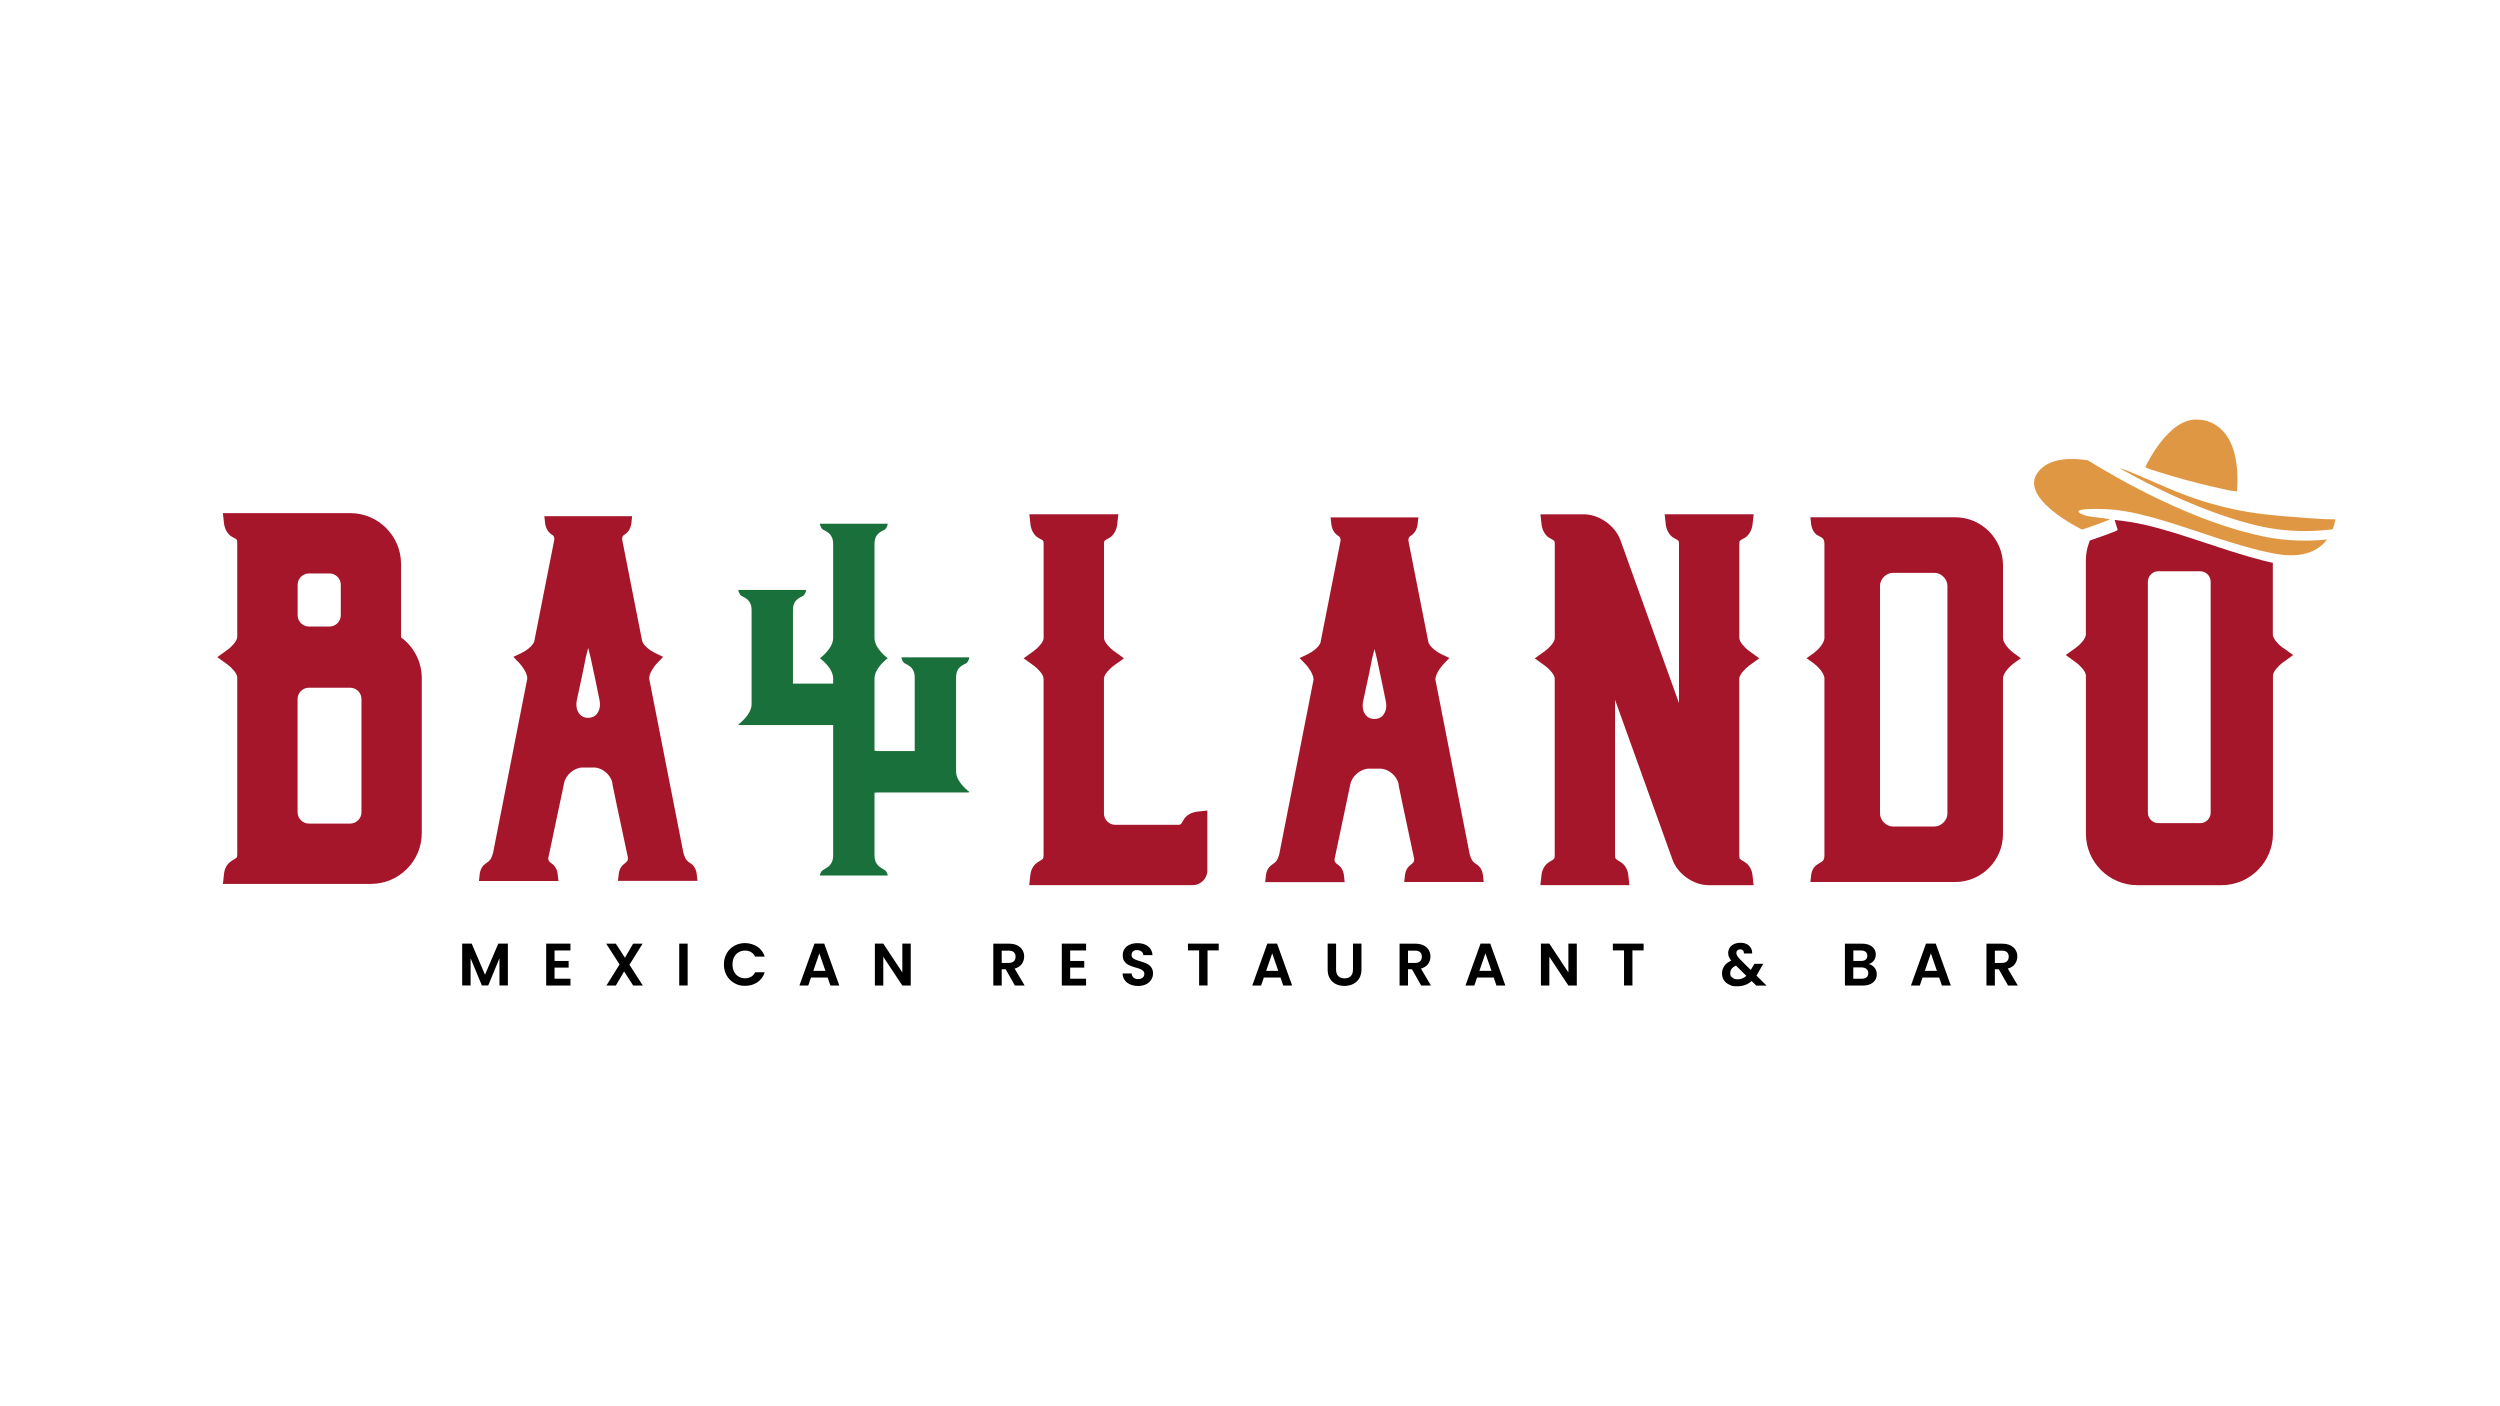 <?xml version="1.0" encoding="UTF-8"?>
<svg id="Ebene_1" xmlns="http://www.w3.org/2000/svg" version="1.1" viewBox="0 0 4098 2304">
  <!-- Generator: Adobe Illustrator 29.7.1, SVG Export Plug-In . SVG Version: 2.1.1 Build 8)  -->
  <defs>
    <style>
      .st0 {
        fill: none;
      }

      .st1 {
        fill: #e09743;
      }

      .st2 {
        fill: #1a703a;
      }

      .st3 {
        fill: #a6162b;
      }
    </style>
  </defs>
  <path class="st0" d="M2257.4,1081c-.2-.8-.3-1.5-.5-2.2l-3.7-14.8-3.8,14.8c-.2.7-.3,1.4-.5,2.3l-4,20.2-10.2,47.6c-2,9-.5,17.4,4,23.1,3.5,4.3,8.4,6.6,14.2,6.6s11.3-2.4,14.9-6.8c4.5-5.6,6-14,4-22.8l-6.1-30-8.1-38Z"/>
  <path class="st0" d="M506.2,1350h67.9c10,0,18.4-8.4,18.4-18.4v-185.9c0-10-8.4-18.4-18.4-18.4h-67.9c-10,0-18.4,8.4-18.4,18.4v185.9c0,10,8.4,18.4,18.4,18.4Z"/>
  <path class="st0" d="M540.1,940h-33.9c-10,0-18.4,8.4-18.4,18.4v50.2c0,10,8.4,18.4,18.4,18.4h33.9c10,0,18.4-8.4,18.4-18.4v-50.2c0-10-8.4-18.4-18.4-18.4Z"/>
  <path class="st0" d="M968.5,1079.1c-.2-.8-.3-1.5-.5-2.2l-3.7-14.8-3.8,14.8c-.2.7-.3,1.4-.5,2.3l-4,20.2-10.2,47.6c-2,9-.5,17.4,4,23.1,3.5,4.3,8.4,6.6,14.2,6.6s11.3-2.4,14.9-6.8c4.5-5.6,6-14,4-22.8l-6.1-30-8.1-38Z"/>
  <path class="st0" d="M3170.8,939h-67.9c-11.2,0-21.3,10.2-21.3,21.3v373.2c0,11.2,10.2,21.3,21.3,21.3h67.9c11.2,0,21.3-10.2,21.3-21.3v-373.2c0-11.2-10.2-21.3-21.3-21.3Z"/>
  <path class="st0" d="M3537.8,936.4h68.9c9.4,0,17,7.6,17,17v378.9c0,9.4-7.6,17-17,17h-68.9c-9.4,0-17-7.6-17-17v-378.9c0-9.4,7.6-17,17-17Z"/>
  <path class="st3" d="M657.4,1045v-120.5c0-46-37.4-83.4-83.4-83.4h-208.7l1.9,17c.2,2.1,1.6,12.7,10.2,19.9l1.7,1.2c1.4.9,2.8,1.6,4.1,2.3,4.9,2.5,5.7,2.9,5.7,8.4v154c0,7.1-10.5,17.2-15.3,20.7l-17.4,12.6,17.4,12.6c4.8,3.5,15.3,13.6,15.3,20.7v289.7c0,5.5-.9,6-5.8,8.8l-.4.2c-1.3.8-2.8,1.6-4.2,2.7-9.8,6.8-11.1,18.5-11.2,19.8l-1.9,17.2h242.6c46,0,83.4-37.4,83.4-83.4v-253.8c0-26.4-12.6-51.2-33.9-66.8ZM558.6,1008.6c0,10-8.4,18.4-18.4,18.4h-33.9c-10,0-18.4-8.4-18.4-18.4v-50.2c0-10,8.4-18.4,18.4-18.4h33.9c10,0,18.4,8.4,18.4,18.4v50.2ZM487.8,1145.7c0-10,8.4-18.4,18.4-18.4h67.9c10,0,18.4,8.4,18.4,18.4v185.9c0,10-8.4,18.4-18.4,18.4h-67.9c-10,0-18.4-8.4-18.4-18.4v-185.9Z"/>
  <path class="st3" d="M1942.3,1340.6l-.7.9c-1.2,1.7-2.1,3.4-3,4.9-2.5,4.6-2.9,5.3-6.5,5.6h-104.1c-10,0-18.4-8.4-18.4-18.4v-221.2c0-7.1,10.5-17.2,15.3-20.7l17.5-12.6-17.4-12.6c-4.8-3.5-15.3-13.6-15.3-20.7v-154c0-5.4.8-5.8,5.7-8.4,1.3-.7,2.6-1.3,4-2.2l1.5-1.1.2-.2c8.4-7,10-17.6,10.2-19.7l1.9-17.2h-145.9l1.9,17.2c.2,2.1,1.8,12.7,10.2,19.7l1.5,1.1h.2c1.4,1,2.7,1.7,4,2.4,4.7,2.4,5.4,2.8,5.6,6.7v155.7c0,7.1-10.5,17.2-15.3,20.7l-17.5,12.6,17.4,12.6c4.8,3.5,15.3,13.6,15.3,20.7v289.7c0,5.5-1.1,6.1-5.7,8.8-1.5.9-3.1,1.8-4.7,3-9.3,6.4-11,17.6-11.2,19.8l-1.9,17.2h268.4c12.6,0,23.6-11,23.6-23.6v-98.7l-17.2,1.9c-2.1.2-12.7,1.8-19.7,10.2Z"/>
  <path class="st3" d="M2421.8,1417.8c-.7-.5-1.4-1-2.2-1.5-4.2-2.9-7.5-5.2-10.6-16.6l-56.1-285.7c0-9.4,9.4-21.3,12.7-24.7l10.2-10.7-13.4-6.4c-6.3-3-19.8-12-21.2-20.7l-31.9-161.8v-.3c-1.9-7.5.7-9.7,4.7-12.2l1.2-.8c7-5.9,8.3-14.8,8.5-16.5l1.3-11.8h-143.9l1.3,11.8c.2,1.7,1.5,10.7,8.5,16.5l1.2.9c4.1,2.5,6.6,4.7,4.7,12.4l-31.9,161.8v.3c-1.4,8.6-14.9,17.5-21.2,20.5l-13.4,6.3,10.2,10.7c3.3,3.4,12.6,15.3,12.7,24.7l-56.1,285.7c-3.1,11.4-6.4,13.7-10.6,16.6-.8.5-1.5,1-2.1,1.5-7.6,5.3-9,14.6-9.2,16.4l-1.3,11.8h130.3l-1.3-11.8c-.2-1.8-1.6-11.1-9.1-16.3-5.1-3.8-7.6-5.7-5.5-12.9l19.2-91,6.1-29.1c2.9-13.3,17.1-24.9,30.3-24.9h18.3c13.3,0,27.1,11.2,30.2,24.5l.6,4.3,6.9,33.3,18.2,85.5c.4,4.8-1.6,6.9-5.8,10.1-7.6,5.2-9,14.5-9.2,16.3l-1.3,11.8h130.3l-1.3-11.8c-.2-1.8-1.6-11.1-9.1-16.3ZM2267.7,1171.8c-3.6,4.5-8.7,6.8-14.9,6.8s-10.7-2.3-14.2-6.6c-4.6-5.7-6-14.1-4-23.1l10.2-47.6,4-20.2c.2-.9.4-1.6.5-2.3l3.8-14.8,3.7,14.8c.2.7.3,1.4.5,2.2l8.1,38,6.1,30c2,8.9.5,17.2-4,22.8Z"/>
  <path class="st3" d="M1133,1415.9c-.7-.5-1.4-1-2.2-1.5-4.2-2.9-7.5-5.2-10.6-16.6l-56.1-285.7c0-9.4,9.4-21.3,12.7-24.7l10.2-10.7-13.4-6.4c-6.3-3-19.8-12-21.2-20.7l-31.9-161.8v-.3c-1.9-7.5.7-9.7,4.7-12.2l1.2-.8c7-5.9,8.3-14.8,8.5-16.5l1.3-11.8h-143.9l1.3,11.8c.2,1.7,1.5,10.7,8.5,16.5l1.2.9c4.1,2.5,6.6,4.7,4.7,12.4l-31.9,161.8v.3c-1.4,8.6-14.9,17.5-21.2,20.5l-13.4,6.3,10.2,10.7c3.3,3.4,12.6,15.3,12.7,24.7l-56.1,285.7c-3.1,11.4-6.4,13.7-10.6,16.6-.8.5-1.5,1-2.1,1.5-7.6,5.3-9,14.6-9.2,16.4l-1.3,11.8h130.3l-1.3-11.8c-.2-1.8-1.6-11.1-9.1-16.3-5.1-3.8-7.6-5.7-5.5-12.9l19.2-91,6.1-29.1c2.9-13.3,17.1-24.9,30.3-24.9h18.3c13.3,0,27.1,11.2,30.2,24.5l.6,4.3,6.9,33.3,18.2,85.5c.4,4.8-1.6,6.9-5.8,10.1-7.6,5.2-9,14.5-9.2,16.3l-1.3,11.8h130.3l-1.3-11.8c-.2-1.8-1.6-11.1-9.1-16.3ZM978.8,1169.9c-3.6,4.5-8.7,6.8-14.9,6.8s-10.7-2.3-14.2-6.6c-4.6-5.7-6-14.1-4-23.1l10.2-47.6,4-20.2c.2-.9.4-1.6.5-2.3l3.8-14.8,3.7,14.8c.2.7.3,1.4.5,2.2l8.1,38,6.1,30c2,8.9.5,17.2-4,22.8Z"/>
  <path class="st3" d="M2866.4,1091.6l17.4-12.5-17.4-12.6c-4.8-3.5-15.3-13.6-15.3-20.7v-154c0-5.5.8-5.8,5.7-8.4,1.3-.7,2.6-1.3,4-2.2l1.5-1.1.2-.2c8.5-7,10-17.6,10.2-19.7l1.9-17.2h-145.9l1.9,17.2c.2,2.1,1.8,12.7,10.2,19.7l1.5,1.1h.2c1.4,1,2.8,1.7,4,2.4,4.9,2.5,5.7,2.9,5.7,8.4v260.7l-96.1-267.3c-8.2-22.7-33.5-41.2-57.8-42.1h-73.2s1.9,17.2,1.9,17.2c.2,2.1,1.8,12.7,10.2,19.7l1.5,1.1h.2c1.4,1,2.8,1.7,4,2.4,4.9,2.5,5.7,2.9,5.7,8.4v154c0,7.1-10.5,17.2-15.3,20.7l-17.5,12.6,17.4,12.6c4.8,3.5,15.3,13.6,15.3,20.7v289.7c0,5.5-1.1,6.1-5.8,8.8-1.5.9-3.1,1.8-4.6,2.9-9.3,6.4-11,17.6-11.2,19.8l-1.9,17.2h145.9l-1.9-17.2c-.2-2.2-1.9-13.3-11.1-19.7-1.6-1.2-3.2-2.1-4.8-3-4.6-2.7-5.7-3.3-5.7-8.8v-255l94,261.5c8.2,23.7,34.3,42.3,59.4,42.3h73.7l-1.9-17.2c-.2-2.2-1.9-13.3-11.1-19.7-1.6-1.2-3.2-2.1-4.8-3-4.6-2.7-5.7-3.3-5.7-8.8v-289.7c0-7.1,10.5-17.2,15.3-20.7Z"/>
  <path class="st3" d="M3283.3,1045.8v-119.4c0-43.3-35.2-78.5-78.5-78.5h-237.2l1.3,11.8c.2,1.7,1.5,10.7,8.5,16.5l1.2.8c1.2.7,2.4,1.4,3.7,2,5.2,2.7,8.3,4.3,8.3,12.7v154c0,9.1-11.6,20.5-17.3,24.6l-12,8.6,12,8.7c5.6,4.1,17.3,15.5,17.3,24.6v289.7c0,8.3-2.9,9.9-8.2,13-1.4.8-2.9,1.7-4.3,2.7-7.6,5.2-9,14.6-9.2,16.4l-1.3,11.8h237.2c43.3,0,78.5-35.2,78.5-78.5v-255.1c0-9.1,11.7-20.5,17.3-24.6l12-8.6-12-8.7c-5.6-4.1-17.3-15.5-17.3-24.6ZM3192.2,960.3v373.2c0,11.2-10.2,21.3-21.3,21.3h-67.9c-11.2,0-21.3-10.2-21.3-21.3v-373.2c0-11.2,10.2-21.3,21.3-21.3h67.9c11.2,0,21.3,10.2,21.3,21.3Z"/>
  <path class="st2" d="M1588.9,1298s-21.7-15.6-21.7-33.3v-154c0-17.6,11.5-20.4,17-23.7,4.1-3.4,4.7-9.5,4.7-9.5h-111.3s.7,6.1,4.8,9.5c5.4,3.4,17,6.1,17,23.7v120.4h-60.7c-1.7,0-3.5-.2-5.2-.6v-118.3c0-17.6,21.7-33.2,21.7-33.2,0,0-21.7-15.6-21.7-33.3v-154c0-17.6,11.5-20.4,17-23.7,4.1-3.4,4.7-9.5,4.7-9.5h-111.3s.7,6.1,4.8,9.5c5.4,3.4,17,6.1,17,23.7v154c0,17.7-21.7,33.3-21.7,33.3,0,0,21.7,15.6,21.7,33.2v8.4h-65.9v-120.4c0-17.6,11.5-20.4,17-23.7,4.1-3.4,4.7-9.5,4.7-9.5h-111.3s.7,6.1,4.8,9.5c5.4,3.4,17,6.1,17,23.7v154c0,17.7-21.7,33.3-21.7,33.3,0,0,.5.3,1.3,1h154.1v213.5c0,17.6-11.5,20.4-17,24.4-4.1,2.7-4.8,8.8-4.8,8.8h111.3s-.7-6.1-4.7-8.8c-5.4-4.1-17-6.8-17-24.4v-102.4c1.7-.4,3.4-.6,5.2-.6h149c.8-.6,1.3-1,1.3-1Z"/>
  <path class="st3" d="M3741.3,1061.4c-6.1-4.6-15.7-14.4-15.7-21.3v-117.5l-8.3-1.9c-1.5-.4-3.1-.7-4.6-1.1-1.6-.4-3.3-.8-4.8-1.2-6.7-1.7-13.6-3.6-20.5-5.6-23.8-6.8-48.9-15.2-71.1-22.5l-.7-.2c-34.9-11.6-67.9-22.5-99-29.6-8.3-1.9-15.8-3.4-23-4.6-3.8-.6-7.5-1.1-10.9-1.6l-16.4-2,4.9,15.8c0,.3,0,1-2.5,2.2-1.4.6-3.2,1.4-5.4,2.2-3.8,1.5-9.2,3.5-15.9,5.9l-4.6,1.6c-1.2.4-2.4.8-3.6,1.3l-2.8,1c-2.2.8-4.2,1.5-5.9,2l-4.9,1.7-1.7,4.9c-3.2,8.9-4.8,18.3-4.8,27.9v121.2c0,6.9-9.6,16.7-15.6,21.2l-17.4,12.5,17.6,12.8c4.8,3.5,15.5,13.8,15.5,21.1v259c0,46.5,37.9,84.4,84.4,84.4h137.8c46.5,0,84.4-37.9,84.4-84.4v-259c0-7.3,10.7-17.6,15.6-21.2l17.5-12.6-17.4-12.5h0ZM3623.7,953.4v378.9c0,9.2-7.8,17-17,17h-68.9c-9.2,0-17-7.8-17-17v-378.9c0-9.2,7.8-17,17-17h68.9c9.2,0,17,7.8,17,17Z"/>
  <path class="st1" d="M3529.6,770.8c4.7,1.5,9.4,3,14.1,4.5,12.6,3.9,25.2,7.6,38,11.1,12.7,3.5,25.5,6.7,38.3,9.8,6.4,1.5,12.8,3,19.3,4.4,3.2.7,6.4,1.4,9.7,2.1,3.1.6,6.1,1.5,9.2,1.8.8,0,8.7.8,8.7,1.1,7-97.6-38.6-114.1-55.6-116.9-3.8-.6-6.2-.6-6.2-.6-49.7-6.8-88.5,77.4-88.5,77.4,1.9,1.2,3.8,2.4,6,3.1,2.3.7,4.7,1.5,7,2.3Z"/>
  <path class="st1" d="M3732.4,883.1c-2.9-.4-5.9-.8-8.8-1.3-2.4-.4-4.7-.8-7.1-1.2-119.8-22.8-248.7-97.8-294.2-126.1-29.8-4.5-59.8-2.8-77.5,14.7-45,44.4,68.2,98.9,68.2,98.9,0,0,11-3.7,22.2-7.7,12.4-4.4,24.9-9.1,23-9.4-10.5-1.7-21.2-2.8-31.8-4.3-5.8-.8-11.3-2.1-16.3-5.1-.5-.3-1.1-.7-1.6-1.1-.4-.3-.8-.7-1.1-1.1-.2-.3-.4-.7-.3-1.1,0-.4.3-.7.6-1,.5-.4,1.1-.7,1.6-.9.9-.4,1.9-.6,2.9-.8,1.5-.3,2.9-.5,4.4-.6,2-.2,4-.4,6-.5,2.6-.1,5.3-.2,7.9-.2,3.3,0,6.6,0,9.9,0,4.1,0,8.1.2,12.2.3,9.3.4,19.1,1.4,29.2,3.1,7.5,1.2,15.2,2.8,23.1,4.6,52.9,12.1,113.4,35.9,170.9,52.4,18.7,5.4,37.1,10,54.9,13.2.9.1,1.7.3,2.6.4,45.1,7.4,68.8-7.5,81.2-23.9-26.3,2.6-53.9,2.6-82.1-1.2Z"/>
  <path class="st1" d="M3822.5,851.2c-14.1,0-28.3-1.2-42.4-2.2-15.5-1.2-31-2.3-46.5-3.7-7-.7-13.9-1.4-20.9-2.2-9.5-1.1-19-2.4-28.5-4-16-2.7-31.9-6.2-47.6-10.3-17.2-4.5-34.2-9.8-51-15.9-2.7-1-5.4-2-8.1-3.1-19.5-7.5-38.5-16-57.6-24.3-.3-.1-.6-.3-.9-.4-9.4-4.1-18.9-8.2-28.4-12-3.4-1.4-6.8-2.8-10.3-4.1-2.7-1-6.3-1.5-5.1-1.1,6.1,3.4,12.1,6.7,18.3,10.1,3,1.6,6.1,3.3,9.1,4.9,1.4.7,2.8,1.5,4.2,2.2,4,2.1,7.9,4.1,11.9,6.2.7.4,1.4.7,2.2,1.1,4.5,2.3,9,4.6,13.6,6.8.1,0,.3.1.4.2,0,0,.2,0,.3.1,3.2,1.6,6.4,3.1,9.6,4.7.7.4,1.5.7,2.2,1.1,3.1,1.5,6.1,2.9,9.2,4.3.9.4,1.9.9,2.8,1.3,2.1,1,4.3,2,6.4,2.9,1.4.6,2.7,1.2,4.1,1.8,2.6,1.2,5.3,2.3,7.9,3.5,1.5.7,3,1.3,4.6,2,1.7.7,3.5,1.5,5.2,2.2,1.6.7,3.1,1.3,4.7,2,2.7,1.1,5.4,2.2,8,3.3,1.2.5,2.5,1,3.7,1.5,2.7,1.1,5.3,2.1,8,3.2.5.2,1.1.4,1.6.6,3.3,1.3,6.5,2.5,9.8,3.7.4.2.8.3,1.3.5.6.2,1.1.4,1.7.6,1.6.6,3.3,1.2,4.9,1.8,27.2,9.9,55.1,18.6,83.6,24.1,2.5.5,5.1.9,7.6,1.3,31.2,5.2,62.6,5.9,94.1,2.6,2.5-.3,5-.6,7.6-.9,3.6-9.3,4.2-16.4,4.2-16.4-1.8.2-3.7.1-5.5.1Z"/>
  <g>
    <path d="M832.5,1546.8v68.6h-13.8v-44.6l-18.4,44.6h-10.4l-18.5-44.6v44.6h-13.8v-68.6h15.6l21.8,51,21.8-51h15.5Z"/>
    <path d="M909,1558v17.2h23.1v10.9h-23.1v18.2h26.1v11.2h-39.8v-68.7h39.8v11.2h-26.1Z"/>
    <path d="M1037.9,1615.5l-14.9-23.1-13.5,23.1h-15.5l21.6-34.6-21.9-34h15.8l14.9,23,13.4-23h15.5l-21.5,34.5,21.9,34.1h-15.8Z"/>
    <path d="M1127.2,1546.8v68.6h-13.8v-68.6h13.8Z"/>
    <path d="M1191.1,1562.9c3-5.3,7.2-9.5,12.5-12.5,5.3-3,11.2-4.5,17.7-4.5s14.4,2,20.2,5.9c5.8,3.9,9.8,9.4,12.1,16.3h-15.8c-1.6-3.3-3.8-5.7-6.6-7.4-2.9-1.6-6.1-2.5-9.9-2.5s-7.6.9-10.7,2.8c-3.1,1.9-5.5,4.5-7.3,7.9-1.7,3.4-2.6,7.4-2.6,12s.9,8.5,2.6,11.9c1.7,3.4,4.2,6.1,7.3,8,3.1,1.9,6.7,2.8,10.7,2.8s7-.8,9.9-2.5c2.9-1.7,5.1-4.1,6.6-7.4h15.8c-2.3,7-6.3,12.5-12,16.4-5.7,3.9-12.5,5.9-20.2,5.9s-12.5-1.5-17.7-4.5c-5.3-3-9.4-7.1-12.5-12.4-3-5.3-4.6-11.3-4.6-18.1s1.5-12.8,4.6-18.1Z"/>
    <path d="M1356.7,1602.4h-27.3l-4.5,13.1h-14.5l24.7-68.7h16l24.7,68.7h-14.6l-4.5-13.1ZM1353,1591.4l-9.9-28.7-9.9,28.7h19.9Z"/>
    <path d="M1492.9,1615.5h-13.8l-31.2-47.1v47.1h-13.8v-68.7h13.8l31.2,47.2v-47.2h13.8v68.7Z"/>
    <path d="M1663.6,1615.5l-15.1-26.7h-6.5v26.7h-13.8v-68.6h25.8c5.3,0,9.8.9,13.6,2.8,3.7,1.9,6.5,4.4,8.4,7.6s2.8,6.7,2.8,10.7-1.3,8.6-3.9,12.2c-2.6,3.6-6.5,6.1-11.7,7.5l16.4,27.8h-15.9ZM1642,1578.4h11.5c3.7,0,6.5-.9,8.4-2.7,1.8-1.8,2.8-4.3,2.8-7.5s-.9-5.6-2.8-7.3c-1.8-1.7-4.6-2.6-8.4-2.6h-11.5v20.2Z"/>
    <path d="M1754.2,1558v17.2h23.1v10.9h-23.1v18.2h26.1v11.2h-39.8v-68.7h39.8v11.2h-26.1Z"/>
    <path d="M1852.7,1613.7c-3.8-1.6-6.9-4-9.1-7.1-2.2-3.1-3.4-6.7-3.4-10.9h14.8c.2,2.8,1.2,5,3,6.7,1.8,1.6,4.3,2.5,7.4,2.5s5.7-.8,7.6-2.3c1.8-1.5,2.8-3.6,2.8-6s-.6-3.7-1.9-5-2.8-2.3-4.7-3.1c-1.9-.8-4.4-1.6-7.7-2.5-4.5-1.3-8.1-2.6-10.9-3.9-2.8-1.3-5.2-3.2-7.2-5.8-2-2.6-3-6-3-10.4s1-7.6,3-10.6c2-3,4.9-5.3,8.6-6.9,3.7-1.6,7.9-2.4,12.6-2.4,7.1,0,12.8,1.7,17.3,5.2,4.4,3.4,6.9,8.2,7.3,14.4h-15.1c-.1-2.4-1.1-4.3-3-5.9-1.9-1.5-4.3-2.3-7.4-2.3s-4.8.7-6.4,2.1c-1.6,1.4-2.4,3.4-2.4,6s.6,3.4,1.8,4.6,2.7,2.2,4.5,2.9c1.8.8,4.3,1.6,7.6,2.6,4.5,1.3,8.1,2.6,10.9,3.9,2.8,1.3,5.2,3.3,7.3,5.9,2,2.6,3,6.1,3,10.3s-1,7.1-2.9,10.2c-1.9,3.1-4.7,5.7-8.4,7.5s-8,2.8-13.1,2.8-9.1-.8-12.9-2.5Z"/>
    <path d="M1997.7,1546.8v11.1h-18.3v57.5h-13.8v-57.5h-18.3v-11.1h50.4Z"/>
    <path d="M2099,1602.4h-27.3l-4.5,13.1h-14.5l24.7-68.7h16l24.7,68.7h-14.6l-4.5-13.1ZM2095.3,1591.4l-9.9-28.7-9.9,28.7h19.9Z"/>
    <path d="M2190.1,1546.8v42.5c0,4.7,1.2,8.2,3.6,10.7,2.4,2.5,5.8,3.7,10.2,3.7s7.9-1.2,10.3-3.7c2.4-2.5,3.6-6,3.6-10.7v-42.5h13.9v42.4c0,5.8-1.3,10.8-3.8,14.8-2.5,4-5.9,7.1-10.1,9.1-4.2,2-8.9,3-14.1,3s-9.8-1-13.9-3c-4.2-2-7.5-5.1-9.9-9.1-2.4-4-3.6-9-3.6-14.8v-42.4h13.8Z"/>
    <path d="M2329.6,1615.5l-15.1-26.7h-6.5v26.7h-13.8v-68.6h25.8c5.3,0,9.8.9,13.6,2.8,3.7,1.9,6.5,4.4,8.4,7.6s2.8,6.7,2.8,10.7-1.3,8.6-3.9,12.2c-2.6,3.6-6.5,6.1-11.7,7.5l16.4,27.8h-15.9ZM2308,1578.4h11.5c3.7,0,6.5-.9,8.4-2.7,1.8-1.8,2.8-4.3,2.8-7.5s-.9-5.6-2.8-7.3c-1.8-1.7-4.6-2.6-8.4-2.6h-11.5v20.2Z"/>
    <path d="M2448.5,1602.4h-27.3l-4.5,13.1h-14.5l24.7-68.7h16l24.7,68.7h-14.6l-4.5-13.1ZM2444.8,1591.4l-9.9-28.7-9.9,28.7h19.9Z"/>
    <path d="M2584.7,1615.5h-13.8l-31.2-47.1v47.1h-13.8v-68.7h13.8l31.2,47.2v-47.2h13.8v68.7Z"/>
    <path d="M2694.2,1546.8v11.1h-18.3v57.5h-13.8v-57.5h-18.3v-11.1h50.4Z"/>
    <path d="M2878.8,1615.5l-7.5-7.4c-6.4,5.7-14.1,8.6-23.3,8.6s-9.5-.9-13.3-2.6c-3.8-1.7-6.8-4.2-8.9-7.4s-3.1-6.9-3.1-11.1,1.3-8.6,3.8-12.2,6.3-6.5,11.3-8.8c-1.8-2.2-3-4.2-3.8-6.2-.8-2-1.2-4.1-1.2-6.4s.8-6,2.5-8.5c1.6-2.5,4-4.5,7-5.9,3-1.4,6.6-2.2,10.7-2.2s7.7.8,10.6,2.4c3,1.6,5.1,3.7,6.6,6.3,1.4,2.6,2.1,5.5,1.9,8.8h-13.4c0-2.2-.5-3.8-1.6-5-1.1-1.1-2.6-1.7-4.5-1.7s-3.4.5-4.6,1.6c-1.2,1.1-1.8,2.5-1.8,4.2s.5,3.3,1.5,4.9c1,1.6,2.6,3.6,4.8,5.9l17.3,17.1c.1-.1.2-.3.3-.4,0-.1.1-.3.2-.4l5.6-9.3h14.4l-6.9,12.1c-1.3,2.6-2.7,5-4.2,7.3l16.6,16.4h-16.9ZM2862.6,1599.6l-16.9-16.7c-6.4,2.8-9.5,6.8-9.5,12s1.1,5.4,3.3,7.4c2.2,2,5.2,3,8.9,3,5.4,0,10.1-1.9,14.3-5.7Z"/>
    <path d="M3072.7,1586.1c2.5,3.1,3.7,6.8,3.7,10.8s-.9,6.9-2.7,9.7c-1.8,2.8-4.4,5-7.8,6.5s-7.4,2.4-12.1,2.4h-29.6v-68.6h28.3c4.7,0,8.7.8,12,2.3,3.4,1.5,5.9,3.6,7.7,6.3,1.7,2.7,2.6,5.7,2.6,9.1s-1.1,7.3-3.2,10c-2.1,2.7-5,4.6-8.5,5.7,3.9.7,7,2.7,9.5,5.8ZM3038,1575.2h12.6c3.3,0,5.8-.7,7.6-2.2,1.8-1.5,2.7-3.6,2.7-6.3s-.9-4.9-2.7-6.4c-1.8-1.5-4.3-2.3-7.6-2.3h-12.6v17.2ZM3059.7,1601.9c1.9-1.6,2.8-3.8,2.8-6.7s-1-5.3-3-6.9-4.6-2.5-8-2.5h-13.6v18.5h13.9c3.3,0,6-.8,7.8-2.4Z"/>
    <path d="M3178.7,1602.4h-27.3l-4.5,13.1h-14.5l24.7-68.7h16l24.7,68.7h-14.6l-4.5-13.1ZM3175,1591.4l-9.9-28.7-9.9,28.7h19.9Z"/>
    <path d="M3291.6,1615.5l-15.1-26.7h-6.5v26.7h-13.8v-68.6h25.8c5.3,0,9.8.9,13.6,2.8,3.7,1.9,6.5,4.4,8.4,7.6s2.8,6.7,2.8,10.7-1.3,8.6-3.9,12.2c-2.6,3.6-6.5,6.1-11.7,7.5l16.4,27.8h-15.9ZM3270,1578.4h11.5c3.7,0,6.5-.9,8.4-2.7,1.8-1.8,2.8-4.3,2.8-7.5s-.9-5.6-2.8-7.3c-1.8-1.7-4.6-2.6-8.4-2.6h-11.5v20.2Z"/>
  </g>
</svg>